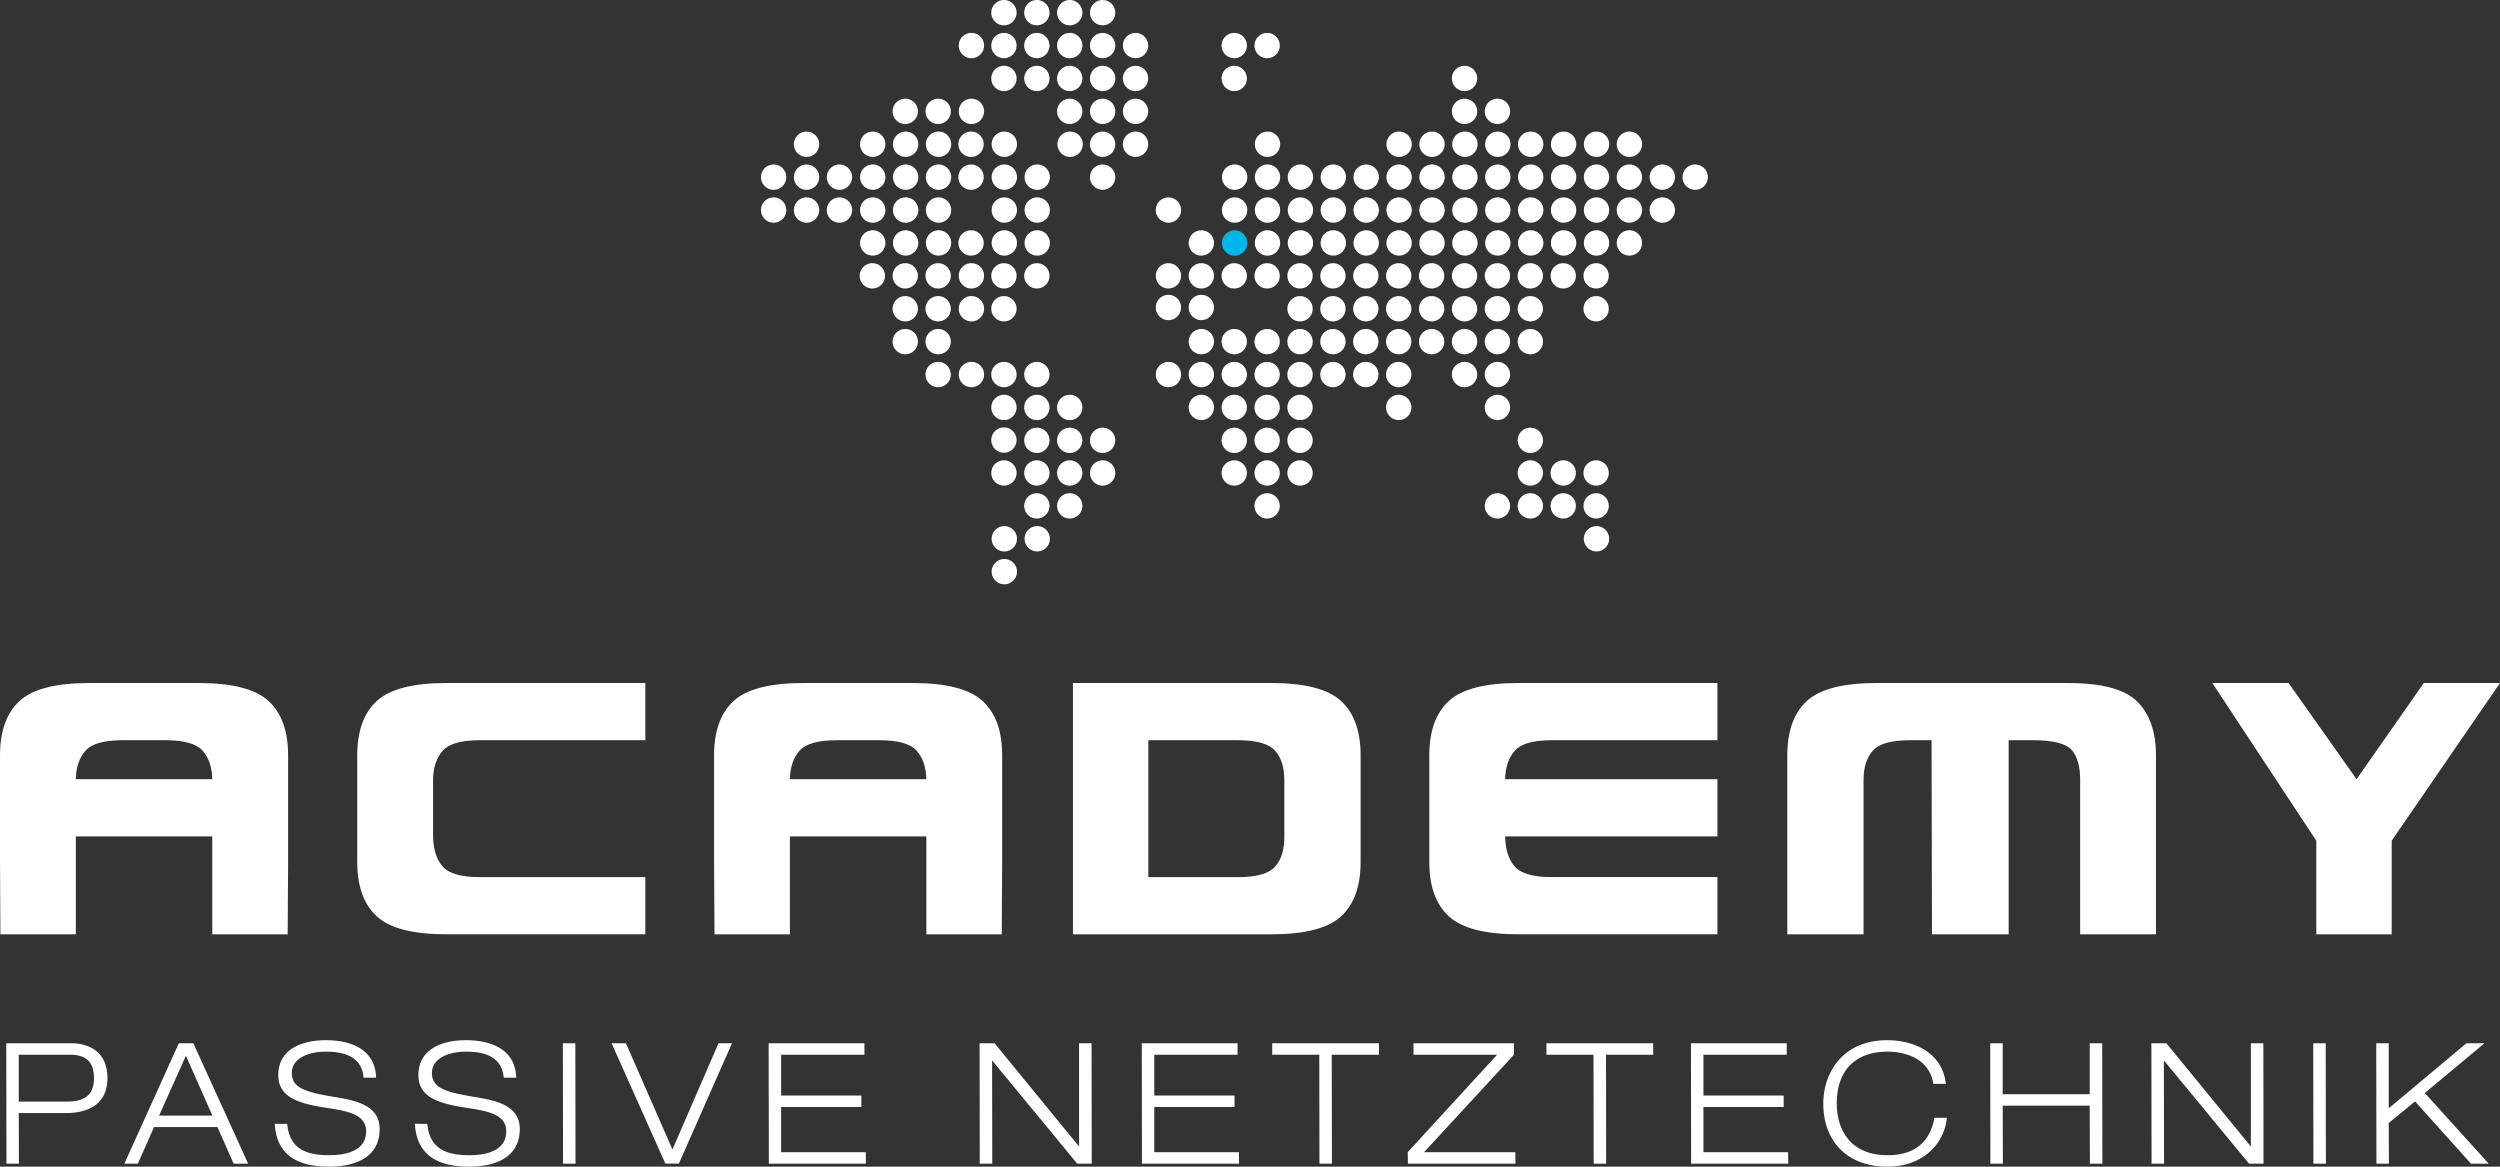 <svg xmlns="http://www.w3.org/2000/svg" width="210" height="98" viewBox="0 0 210 98"><rect x="0" y="0" width="210" height="98" fill="#333333" stroke="none"/><path fill="#FFF" d="M194.57 78.482h6.332v-7.861L210 57.374h-6.405l-5.641 8.079-5.713-8.079h-6.405l8.734 13.247v7.861zm-20.856-21.108c2.839 0 4.779.522 5.823 1.565 1.043 1.044 1.564 2.548 1.564 4.513v15.03h-6.368V65.526c0-1.164-.243-2.013-.729-2.547s-1.564-.801-3.239-.801h-2.038v16.304h-6.44l-.036-16.304h-1.82c-1.553 0-2.59.291-3.11.873-.522.583-.783 1.408-.783 2.475v12.956h-6.405v-15.03c0-2.038.546-3.56 1.638-4.566 1.093-1.007 3.045-1.512 5.859-1.512h16.084zm-29.451 12.883v-4.805h-17.832c.024-1.019.296-1.818.818-2.401.522-.582 1.559-.873 3.112-.873h13.901v-4.805h-16.704c-2.814 0-4.768.505-5.858 1.512-1.092 1.007-1.639 2.528-1.639 4.566v8.952c0 2.038.547 3.562 1.639 4.567 1.091 1.007 3.044 1.511 5.858 1.511h16.704v-4.804h-13.901c-1.554 0-2.59-.291-3.112-.874-.522-.582-.794-1.432-.818-2.547h17.832zm-46.784 8.225h9.315c2.814 0 4.767-.504 5.859-1.511 1.092-1.006 1.638-2.529 1.638-4.567v-8.952c0-2.038-.546-3.56-1.638-4.566-1.093-1.007-3.045-1.512-5.859-1.512H90.127v21.108h7.352zm2.947-16.304h3.566c1.552 0 2.589.291 3.11.873.522.583.783 1.408.783 2.475v4.804c0 1.068-.261 1.893-.783 2.475-.521.583-1.559.874-3.11.874H96.459v-11.5h3.967zM66.35 65.453c.023-1.019.297-1.818.817-2.401.522-.582 1.56-.873 3.112-.873h3.603c1.552 0 2.589.291 3.111.873.522.583.795 1.383.819 2.401H66.35zm11.463 4.804v8.225h6.332l.037-6.078v-8.952c0-2.038-.547-3.56-1.639-4.566s-3.045-1.512-5.859-1.512h-9.207c-2.814 0-4.767.505-5.858 1.512-1.093 1.007-1.638 2.528-1.638 4.566v8.952l.037 6.078h6.332v-8.225H77.813zm-40.618-7.206c.521-.582 1.559-.873 3.111-.873H54.208v-4.805H37.505c-2.815 0-4.767.505-5.858 1.512s-1.639 2.528-1.639 4.566v8.952c0 2.038.547 3.562 1.639 4.567 1.092 1.007 3.043 1.511 5.858 1.511h16.704v-4.804H40.307c-1.553 0-2.59-.291-3.111-.874-.521-.582-.795-1.432-.818-2.547v-4.805c.022-1.017.296-1.817.817-2.4M6.369 65.453c.023-1.019.296-1.818.818-2.401.521-.582 1.559-.873 3.111-.873h3.604c1.552 0 2.589.291 3.111.873.521.583.795 1.383.818 2.401H6.369zm11.463 4.804v8.225h6.332l.037-6.078v-8.952c0-2.038-.547-3.56-1.639-4.566s-3.045-1.512-5.858-1.512H7.497c-2.815 0-4.768.505-5.859 1.512C.546 59.892 0 61.414 0 63.452v8.952l.036 6.078h6.333v-8.225H17.832z"/><path fill="#00B6E8" d="M103.676 21.471a1.064 1.064 0 1 0-.001-2.127 1.064 1.064 0 0 0 .001 2.127"/><path fill="#FFF" d="M84.331 2.126a1.063 1.063 0 1 0 0-2.126 1.063 1.063 0 0 0 0 2.126M87.095 2.126a1.063 1.063 0 1 0 0-2.126 1.063 1.063 0 0 0 0 2.126M89.858 2.126a1.063 1.063 0 1 0 0-2.126 1.063 1.063 0 0 0 0 2.126M92.621 2.126a1.062 1.062 0 1 0 .001-2.125 1.062 1.062 0 0 0-.001 2.125M81.568 4.89a1.064 1.064 0 1 0-.001-2.127 1.064 1.064 0 0 0 .001 2.127M84.331 4.89a1.063 1.063 0 1 0 0-2.126 1.063 1.063 0 0 0 0 2.126M87.095 4.89a1.063 1.063 0 1 0 0-2.126 1.063 1.063 0 0 0 0 2.126M89.858 4.89a1.063 1.063 0 1 0 0-2.126 1.063 1.063 0 0 0 0 2.126M92.621 4.89a1.062 1.062 0 1 0 .001-2.125 1.062 1.062 0 0 0-.001 2.125M95.385 4.89a1.062 1.062 0 1 0 .001-2.125 1.062 1.062 0 0 0-.001 2.125M103.676 4.89a1.063 1.063 0 1 0 0-2.126 1.063 1.063 0 0 0 0 2.126M106.439 4.89a1.063 1.063 0 1 0 0-2.126 1.063 1.063 0 0 0 0 2.126M84.331 7.653a1.063 1.063 0 1 0 0-2.126 1.063 1.063 0 0 0 0 2.126M87.095 7.653a1.063 1.063 0 1 0 0-2.126 1.063 1.063 0 0 0 0 2.126M89.858 7.653a1.063 1.063 0 1 0 0-2.126 1.063 1.063 0 0 0 0 2.126M92.621 7.653a1.062 1.062 0 1 0 .001-2.125 1.062 1.062 0 0 0-.001 2.125M95.385 7.653a1.062 1.062 0 1 0 .001-2.125 1.062 1.062 0 0 0-.001 2.125M103.676 7.653a1.063 1.063 0 1 0 0-2.126 1.063 1.063 0 0 0 0 2.126M123.021 7.653a1.063 1.063 0 1 0 0-2.126 1.063 1.063 0 0 0 0 2.126M76.041 10.417a1.063 1.063 0 1 0 0-2.126 1.063 1.063 0 0 0 0 2.126M78.805 10.417a1.063 1.063 0 1 0 0-2.126 1.063 1.063 0 0 0 0 2.126M81.568 10.417a1.064 1.064 0 1 0-.001-2.127 1.064 1.064 0 0 0 .001 2.127M89.858 10.417a1.063 1.063 0 1 0 0-2.126 1.063 1.063 0 0 0 0 2.126M92.621 10.417a1.062 1.062 0 1 0 .001-2.125 1.062 1.062 0 0 0-.001 2.125M95.385 10.417a1.062 1.062 0 1 0 .001-2.125 1.062 1.062 0 0 0-.001 2.125M123.021 10.417a1.063 1.063 0 1 0 0-2.126 1.063 1.063 0 0 0 0 2.126M125.784 10.417a1.063 1.063 0 1 0 0-2.126 1.063 1.063 0 0 0 0 2.126M67.75 13.18a1.063 1.063 0 1 0 0-2.126 1.063 1.063 0 0 0 0 2.126M73.277 13.18a1.064 1.064 0 1 0-.001-2.127 1.064 1.064 0 0 0 .001 2.127M76.041 13.18a1.064 1.064 0 1 0-.001-2.127 1.064 1.064 0 0 0 .001 2.127M78.805 13.18a1.064 1.064 0 1 0-.001-2.127 1.064 1.064 0 0 0 .001 2.127M81.568 13.18a1.063 1.063 0 1 0 0-2.126 1.063 1.063 0 0 0 0 2.126M84.331 13.18a1.064 1.064 0 1 0-.001-2.127 1.064 1.064 0 0 0 .001 2.127M89.858 13.18a1.064 1.064 0 1 0-.001-2.127 1.064 1.064 0 0 0 .001 2.127M92.621 13.18a1.063 1.063 0 1 0 0-2.126 1.063 1.063 0 0 0 0 2.126M95.385 13.18a1.063 1.063 0 1 0 0-2.126 1.063 1.063 0 0 0 0 2.126M106.439 13.18a1.064 1.064 0 1 0-.001-2.127 1.064 1.064 0 0 0 .001 2.127M117.493 13.18a1.064 1.064 0 1 0-.001-2.127 1.064 1.064 0 0 0 .001 2.127M120.257 13.18a1.064 1.064 0 1 0-.001-2.127 1.064 1.064 0 0 0 .001 2.127M123.021 13.18a1.064 1.064 0 1 0-.001-2.127 1.064 1.064 0 0 0 .001 2.127M125.784 13.18a1.064 1.064 0 1 0-.001-2.127 1.064 1.064 0 0 0 .001 2.127M128.547 13.18a1.064 1.064 0 1 0-.001-2.127 1.064 1.064 0 0 0 .001 2.127M131.311 13.18a1.064 1.064 0 1 0-.001-2.127 1.064 1.064 0 0 0 .001 2.127M134.074 13.18a1.064 1.064 0 1 0-.001-2.127 1.064 1.064 0 0 0 .001 2.127M136.838 13.18a1.064 1.064 0 1 0-.001-2.127 1.064 1.064 0 0 0 .001 2.127M64.986 15.944a1.063 1.063 0 1 0 0-2.126 1.063 1.063 0 0 0 0 2.126M67.75 15.944a1.063 1.063 0 1 0 0-2.126 1.063 1.063 0 0 0 0 2.126M70.514 15.944a1.063 1.063 0 1 0 0-2.126 1.063 1.063 0 0 0 0 2.126M73.277 15.944a1.064 1.064 0 1 0-.001-2.127 1.064 1.064 0 0 0 .001 2.127M76.041 15.944a1.064 1.064 0 1 0-.001-2.127 1.064 1.064 0 0 0 .001 2.127M78.805 15.944a1.064 1.064 0 1 0-.001-2.127 1.064 1.064 0 0 0 .001 2.127M81.568 15.944a1.063 1.063 0 1 0 0-2.126 1.063 1.063 0 0 0 0 2.126M84.331 15.944a1.064 1.064 0 1 0-.001-2.127 1.064 1.064 0 0 0 .001 2.127M87.095 15.944a1.064 1.064 0 1 0-.001-2.127 1.064 1.064 0 0 0 .001 2.127M92.621 15.944a1.063 1.063 0 1 0 0-2.126 1.063 1.063 0 0 0 0 2.126M103.676 15.944a1.064 1.064 0 1 0-.001-2.127 1.064 1.064 0 0 0 .001 2.127M106.439 15.944a1.064 1.064 0 1 0-.001-2.127 1.064 1.064 0 0 0 .001 2.127M109.203 15.944a1.064 1.064 0 1 0-.001-2.127 1.064 1.064 0 0 0 .001 2.127M111.966 15.944a1.064 1.064 0 1 0-.001-2.127 1.064 1.064 0 0 0 .001 2.127M114.729 15.944a1.064 1.064 0 1 0-.001-2.127 1.064 1.064 0 0 0 .001 2.127M117.493 15.944a1.064 1.064 0 1 0-.001-2.127 1.064 1.064 0 0 0 .001 2.127M120.257 15.944a1.064 1.064 0 1 0-.001-2.127 1.064 1.064 0 0 0 .001 2.127M123.021 15.944a1.064 1.064 0 1 0-.001-2.127 1.064 1.064 0 0 0 .001 2.127M125.784 15.944a1.064 1.064 0 1 0-.001-2.127 1.064 1.064 0 0 0 .001 2.127M128.547 15.944a1.064 1.064 0 1 0-.001-2.127 1.064 1.064 0 0 0 .001 2.127M131.311 15.944a1.064 1.064 0 1 0-.001-2.127 1.064 1.064 0 0 0 .001 2.127M134.074 15.944a1.064 1.064 0 1 0-.001-2.127 1.064 1.064 0 0 0 .001 2.127M136.838 15.944a1.064 1.064 0 1 0-.001-2.127 1.064 1.064 0 0 0 .001 2.127M139.602 15.944a1.064 1.064 0 1 0-.001-2.127 1.064 1.064 0 0 0 .001 2.127M142.364 15.944a1.064 1.064 0 1 0-.001-2.127 1.064 1.064 0 0 0 .001 2.127M64.986 18.708a1.063 1.063 0 1 0 0-2.126 1.063 1.063 0 0 0 0 2.126M67.75 18.708a1.063 1.063 0 1 0 0-2.126 1.063 1.063 0 0 0 0 2.126M70.514 18.708a1.063 1.063 0 1 0 0-2.126 1.063 1.063 0 0 0 0 2.126M73.277 18.708a1.064 1.064 0 1 0-.001-2.127 1.064 1.064 0 0 0 .001 2.127M76.041 18.708a1.064 1.064 0 1 0-.001-2.127 1.064 1.064 0 0 0 .001 2.127M78.805 18.708a1.064 1.064 0 1 0-.001-2.127 1.064 1.064 0 0 0 .001 2.127M84.331 18.708a1.064 1.064 0 1 0-.001-2.127 1.064 1.064 0 0 0 .001 2.127M87.095 18.708a1.064 1.064 0 1 0-.001-2.127 1.064 1.064 0 0 0 .001 2.127M98.148 18.708a1.063 1.063 0 1 0 0-2.126 1.063 1.063 0 0 0 0 2.126M103.676 18.708a1.064 1.064 0 1 0-.001-2.127 1.064 1.064 0 0 0 .001 2.127M106.439 18.708a1.064 1.064 0 1 0-.001-2.127 1.064 1.064 0 0 0 .001 2.127M109.203 18.708a1.064 1.064 0 1 0-.001-2.127 1.064 1.064 0 0 0 .001 2.127M111.966 18.708a1.064 1.064 0 1 0-.001-2.127 1.064 1.064 0 0 0 .001 2.127M114.729 18.708a1.064 1.064 0 1 0-.001-2.127 1.064 1.064 0 0 0 .001 2.127M117.493 18.708a1.064 1.064 0 1 0-.001-2.127 1.064 1.064 0 0 0 .001 2.127M120.257 18.708a1.064 1.064 0 1 0-.001-2.127 1.064 1.064 0 0 0 .001 2.127M123.021 18.708a1.064 1.064 0 1 0-.001-2.127 1.064 1.064 0 0 0 .001 2.127M125.784 18.708a1.064 1.064 0 1 0-.001-2.127 1.064 1.064 0 0 0 .001 2.127M128.547 18.708a1.064 1.064 0 1 0-.001-2.127 1.064 1.064 0 0 0 .001 2.127M131.311 18.708a1.064 1.064 0 1 0-.001-2.127 1.064 1.064 0 0 0 .001 2.127M134.074 18.708a1.064 1.064 0 1 0-.001-2.127 1.064 1.064 0 0 0 .001 2.127M136.838 18.708a1.064 1.064 0 1 0-.001-2.127 1.064 1.064 0 0 0 .001 2.127M139.602 18.708a1.064 1.064 0 1 0-.001-2.127 1.064 1.064 0 0 0 .001 2.127M73.277 21.471a1.064 1.064 0 1 0-.001-2.127 1.064 1.064 0 0 0 .001 2.127M76.041 21.471a1.064 1.064 0 1 0-.001-2.127 1.064 1.064 0 0 0 .001 2.127M78.805 21.471a1.064 1.064 0 1 0-.001-2.127 1.064 1.064 0 0 0 .001 2.127M81.568 21.471c.586 0 1.063-.477 1.063-1.063s-.477-1.063-1.063-1.063a1.063 1.063 0 0 0 0 2.126M84.331 21.471a1.064 1.064 0 1 0-.001-2.127 1.064 1.064 0 0 0 .001 2.127M87.095 21.471a1.064 1.064 0 1 0-.001-2.127 1.064 1.064 0 0 0 .001 2.127M100.912 21.471a1.063 1.063 0 1 0 0-2.126 1.063 1.063 0 0 0 0 2.126M106.439 21.471a1.064 1.064 0 1 0-.001-2.127 1.064 1.064 0 0 0 .001 2.127M109.203 21.471a1.064 1.064 0 1 0-.001-2.127 1.064 1.064 0 0 0 .001 2.127M111.966 21.471a1.064 1.064 0 1 0-.001-2.127 1.064 1.064 0 0 0 .001 2.127M114.729 21.471a1.064 1.064 0 1 0-.001-2.127 1.064 1.064 0 0 0 .001 2.127M117.493 21.471a1.064 1.064 0 1 0-.001-2.127 1.064 1.064 0 0 0 .001 2.127M120.257 21.471a1.064 1.064 0 1 0-.001-2.127 1.064 1.064 0 0 0 .001 2.127M123.021 21.471a1.064 1.064 0 1 0-.001-2.127 1.064 1.064 0 0 0 .001 2.127M125.784 21.471a1.064 1.064 0 1 0-.001-2.127 1.064 1.064 0 0 0 .001 2.127M128.547 21.471a1.064 1.064 0 1 0-.001-2.127 1.064 1.064 0 0 0 .001 2.127M131.311 21.471a1.064 1.064 0 1 0-.001-2.127 1.064 1.064 0 0 0 .001 2.127M134.074 21.471a1.064 1.064 0 1 0-.001-2.127 1.064 1.064 0 0 0 .001 2.127M136.838 21.471a1.064 1.064 0 1 0-.001-2.127 1.064 1.064 0 0 0 .001 2.127M73.277 24.234a1.063 1.063 0 1 0 0-2.126 1.063 1.063 0 0 0 0 2.126M76.041 24.234a1.063 1.063 0 1 0 0-2.126 1.063 1.063 0 0 0 0 2.126M78.805 24.234a1.063 1.063 0 1 0 0-2.126 1.063 1.063 0 0 0 0 2.126M81.568 24.234a1.064 1.064 0 1 0-.001-2.127 1.064 1.064 0 0 0 .001 2.127M84.331 24.234a1.063 1.063 0 1 0 0-2.126 1.063 1.063 0 0 0 0 2.126M87.095 24.234a1.063 1.063 0 1 0 0-2.126 1.063 1.063 0 0 0 0 2.126M100.912 24.234a1.062 1.062 0 1 0 .001-2.125 1.062 1.062 0 0 0-.001 2.125M100.912 26.891a1.062 1.062 0 1 0 .001-2.125 1.062 1.062 0 0 0-.001 2.125M98.148 24.234a1.062 1.062 0 1 0 .001-2.125 1.062 1.062 0 0 0-.001 2.125M103.676 24.234a1.063 1.063 0 1 0 0-2.126 1.063 1.063 0 0 0 0 2.126M106.439 24.234a1.063 1.063 0 1 0 0-2.126 1.063 1.063 0 0 0 0 2.126M109.203 24.234a1.063 1.063 0 1 0 0-2.126 1.063 1.063 0 0 0 0 2.126M111.966 24.234a1.063 1.063 0 1 0 0-2.126 1.063 1.063 0 0 0 0 2.126M114.729 24.234a1.063 1.063 0 1 0 0-2.126 1.063 1.063 0 0 0 0 2.126M117.493 24.234a1.063 1.063 0 1 0 0-2.126 1.063 1.063 0 0 0 0 2.126M120.257 24.234a1.063 1.063 0 1 0 0-2.126 1.063 1.063 0 0 0 0 2.126M123.021 24.234a1.063 1.063 0 1 0 0-2.126 1.063 1.063 0 0 0 0 2.126M125.784 24.234a1.063 1.063 0 1 0 0-2.126 1.063 1.063 0 0 0 0 2.126M128.547 24.234a1.063 1.063 0 1 0 0-2.126 1.063 1.063 0 0 0 0 2.126M131.311 24.234a1.063 1.063 0 1 0 0-2.126 1.063 1.063 0 0 0 0 2.126M134.074 24.234a1.063 1.063 0 1 0 0-2.126 1.063 1.063 0 0 0 0 2.126M76.041 26.998a1.063 1.063 0 1 0 0-2.126 1.063 1.063 0 0 0 0 2.126M78.805 26.998a1.063 1.063 0 1 0 0-2.126 1.063 1.063 0 0 0 0 2.126M81.568 26.998a1.064 1.064 0 1 0-.001-2.127 1.064 1.064 0 0 0 .001 2.127M84.331 26.998a1.063 1.063 0 1 0 0-2.126 1.063 1.063 0 0 0 0 2.126M98.148 26.891a1.062 1.062 0 1 0 .001-2.125 1.062 1.062 0 0 0-.001 2.125M109.203 26.998a1.063 1.063 0 1 0 0-2.126 1.063 1.063 0 0 0 0 2.126M109.203 29.761a1.063 1.063 0 1 0 0-2.126 1.063 1.063 0 0 0 0 2.126M111.966 26.998a1.063 1.063 0 1 0 0-2.126 1.063 1.063 0 0 0 0 2.126M114.729 26.998a1.063 1.063 0 1 0 0-2.126 1.063 1.063 0 0 0 0 2.126M117.493 26.998a1.063 1.063 0 1 0 0-2.126 1.063 1.063 0 0 0 0 2.126M120.257 26.998a1.063 1.063 0 1 0 0-2.126 1.063 1.063 0 0 0 0 2.126M123.021 26.998a1.063 1.063 0 1 0 0-2.126 1.063 1.063 0 0 0 0 2.126M125.784 26.998a1.063 1.063 0 1 0 0-2.126 1.063 1.063 0 0 0 0 2.126M128.547 26.998a1.063 1.063 0 1 0 0-2.126 1.063 1.063 0 0 0 0 2.126M134.074 26.998a1.063 1.063 0 1 0 0-2.126 1.063 1.063 0 0 0 0 2.126M76.041 29.761a1.063 1.063 0 1 0 0-2.126 1.063 1.063 0 0 0 0 2.126M78.805 29.761a1.063 1.063 0 1 0 0-2.126 1.063 1.063 0 0 0 0 2.126M100.912 29.761a1.062 1.062 0 1 0 .001-2.125 1.062 1.062 0 0 0-.001 2.125M103.676 29.761a1.063 1.063 0 1 0 0-2.126 1.063 1.063 0 0 0 0 2.126M106.439 29.761a1.063 1.063 0 1 0 0-2.126 1.063 1.063 0 0 0 0 2.126M111.966 29.761a1.063 1.063 0 1 0 0-2.126 1.063 1.063 0 0 0 0 2.126M114.729 29.761a1.063 1.063 0 1 0 0-2.126 1.063 1.063 0 0 0 0 2.126M117.493 29.761a1.063 1.063 0 1 0 0-2.126 1.063 1.063 0 0 0 0 2.126M120.257 29.761a1.063 1.063 0 1 0 0-2.126 1.063 1.063 0 0 0 0 2.126M123.021 29.761a1.063 1.063 0 1 0 0-2.126 1.063 1.063 0 0 0 0 2.126M125.784 29.761a1.063 1.063 0 1 0 0-2.126 1.063 1.063 0 0 0 0 2.126M128.547 29.761a1.063 1.063 0 1 0 0-2.126 1.063 1.063 0 0 0 0 2.126M78.805 32.525a1.063 1.063 0 1 0 0-2.126 1.063 1.063 0 0 0 0 2.126M81.568 32.525a1.064 1.064 0 1 0-.001-2.127 1.064 1.064 0 0 0 .001 2.127M84.331 32.525a1.063 1.063 0 1 0 0-2.126 1.063 1.063 0 0 0 0 2.126M87.095 32.525a1.063 1.063 0 1 0 0-2.126 1.063 1.063 0 0 0 0 2.126M98.148 32.525a1.062 1.062 0 1 0 .001-2.125 1.062 1.062 0 0 0-.001 2.125M100.912 32.525a1.062 1.062 0 1 0 .001-2.125 1.062 1.062 0 0 0-.001 2.125M103.676 32.525a1.063 1.063 0 1 0 0-2.126 1.063 1.063 0 0 0 0 2.126M106.439 32.525a1.063 1.063 0 1 0 0-2.126 1.063 1.063 0 0 0 0 2.126M109.203 32.525a1.063 1.063 0 1 0 0-2.126 1.063 1.063 0 0 0 0 2.126M111.966 32.525a1.063 1.063 0 1 0 0-2.126 1.063 1.063 0 0 0 0 2.126M114.729 32.525a1.063 1.063 0 1 0 0-2.126 1.063 1.063 0 0 0 0 2.126M117.493 32.525a1.063 1.063 0 1 0 0-2.126 1.063 1.063 0 0 0 0 2.126M117.493 35.288a1.063 1.063 0 1 0 0-2.126 1.063 1.063 0 0 0 0 2.126M123.021 32.525a1.063 1.063 0 1 0 0-2.126 1.063 1.063 0 0 0 0 2.126M125.784 32.525a1.063 1.063 0 1 0 0-2.126 1.063 1.063 0 0 0 0 2.126M84.331 35.288a1.063 1.063 0 1 0 0-2.126 1.063 1.063 0 0 0 0 2.126M84.331 38.03a1.063 1.063 0 1 0 0-2.126 1.063 1.063 0 0 0 0 2.126M87.095 35.288a1.063 1.063 0 1 0 0-2.126 1.063 1.063 0 0 0 0 2.126M89.858 35.288a1.063 1.063 0 1 0 0-2.126 1.063 1.063 0 0 0 0 2.126M100.912 35.288a1.062 1.062 0 1 0 .001-2.125 1.062 1.062 0 0 0-.001 2.125M103.676 35.288a1.063 1.063 0 1 0 0-2.126 1.063 1.063 0 0 0 0 2.126M106.439 35.288a1.063 1.063 0 1 0 0-2.126 1.063 1.063 0 0 0 0 2.126M109.203 35.288a1.063 1.063 0 1 0 0-2.126 1.063 1.063 0 0 0 0 2.126M125.784 35.288a1.063 1.063 0 1 0 0-2.126 1.063 1.063 0 0 0 0 2.126M84.331 40.793a1.063 1.063 0 1 0 0-2.126 1.063 1.063 0 0 0 0 2.126M87.095 40.793a1.063 1.063 0 1 0 0-2.126 1.063 1.063 0 0 0 0 2.126M89.858 40.793a1.063 1.063 0 1 0 0-2.126 1.063 1.063 0 0 0 0 2.126M92.621 40.793a1.062 1.062 0 1 0 .001-2.125 1.062 1.062 0 0 0-.001 2.125M103.676 40.793a1.063 1.063 0 1 0 0-2.126 1.063 1.063 0 0 0 0 2.126M106.439 40.793a1.063 1.063 0 1 0 0-2.126 1.063 1.063 0 0 0 0 2.126M109.203 40.793a1.063 1.063 0 1 0 0-2.126 1.063 1.063 0 0 0 0 2.126M128.547 40.793a1.063 1.063 0 1 0 0-2.126 1.063 1.063 0 0 0 0 2.126M131.311 40.793a1.063 1.063 0 1 0 0-2.126 1.063 1.063 0 0 0 0 2.126M128.547 38.051a1.063 1.063 0 1 0 0-2.126 1.063 1.063 0 0 0 0 2.126M134.074 40.793a1.063 1.063 0 1 0 0-2.126 1.063 1.063 0 0 0 0 2.126M87.095 43.557a1.063 1.063 0 1 0 0-2.126 1.063 1.063 0 0 0 0 2.126M89.858 43.557a1.063 1.063 0 1 0 0-2.126 1.063 1.063 0 0 0 0 2.126M106.439 43.557a1.063 1.063 0 1 0 0-2.126 1.063 1.063 0 0 0 0 2.126M125.784 43.557a1.063 1.063 0 1 0 0-2.126 1.063 1.063 0 0 0 0 2.126M128.547 43.557a1.063 1.063 0 1 0 0-2.126 1.063 1.063 0 0 0 0 2.126M131.311 43.557a1.063 1.063 0 1 0 0-2.126 1.063 1.063 0 0 0 0 2.126M134.074 43.557a1.063 1.063 0 1 0 0-2.126 1.063 1.063 0 0 0 0 2.126M84.331 46.321a1.064 1.064 0 1 0-.001-2.127 1.064 1.064 0 0 0 .001 2.127M87.095 46.321a1.064 1.064 0 1 0-.001-2.127 1.064 1.064 0 0 0 .001 2.127M134.074 46.321a1.064 1.064 0 1 0-.001-2.127 1.064 1.064 0 0 0 .001 2.127M84.331 49.084a1.064 1.064 0 1 0-.001-2.127 1.064 1.064 0 0 0 .001 2.127M87.095 38.051a1.063 1.063 0 1 0 0-2.126 1.063 1.063 0 0 0 0 2.126M89.858 38.051a1.063 1.063 0 1 0 0-2.126 1.063 1.063 0 0 0 0 2.126M92.621 38.051a1.062 1.062 0 1 0 .001-2.125 1.062 1.062 0 0 0-.001 2.125M103.676 38.051a1.063 1.063 0 1 0 0-2.126 1.063 1.063 0 0 0 0 2.126M106.439 38.051a1.063 1.063 0 1 0 0-2.126 1.063 1.063 0 0 0 0 2.126M109.203 38.051a1.063 1.063 0 1 0 0-2.126 1.063 1.063 0 0 0 0 2.126M199.619 97.746h1.049l-.015-3.414 2.209-1.813 4.703 5.227h1.487l-5.368-5.935 5.014-4.179h-1.515l-6.53 5.467v-5.467h-1.048l.014 10.114zm-5.293 0h1.048l-.014-10.113h-1.048l.014 10.113zm-13.595 0h1.048l-.014-8.64h.029l7.124 8.64h1.218l-.015-10.113h-1.048v8.641h-.027l-7.068-8.641h-1.261l.014 10.113zm-13.538 0h1.048l-.014-4.872h7.309l.015 4.872h1.048l-.014-10.113h-1.049v4.277h-7.309v-4.277h-1.048l.014 10.113zm-4.704-3.853c-.34 1.927-1.543 3.145-3.951 3.145-3.06 0-4.25-2.097-4.25-4.349 0-2.946 1.743-4.349 4.25-4.349 1.827 0 3.569.779 3.866 2.705h1.049c-.298-2.663-2.72-3.668-4.915-3.668-3.966 0-5.383 2.988-5.383 5.312 0 3.243 2.082 5.312 5.383 5.312 2.903 0 4.773-1.841 5-4.107h-1.049zm-20.435 3.853h8.159l-.015-.963h-7.11v-3.796h6.741v-.963h-6.741v-3.429h6.997v-.963h-8.046l.015 10.114zm-8.186 0h1.048l-.014-9.15h3.966v-.963h-8.966v.963h3.952l.014 9.15zm-15.604 0h9.037l-.015-.963h-7.663l7.551-8.188v-.963h-8.442v.963h7.025l-7.508 8.188.015.963zm-7.43 0h1.048l-.015-9.15h3.967v-.963h-8.967v.963h3.952l.015 9.15zm-14.91 0h8.158l-.014-.963h-7.109v-3.796h6.742v-.963h-6.742v-3.429h6.996v-.963H95.91l.014 10.114zm-13.623 0h1.049l-.014-8.64h.027l7.125 8.64h1.219l-.016-10.113h-1.048v8.641h-.028l-7.068-8.641h-1.26l.014 10.113zm-17.719 0h8.158l-.014-.963h-7.111v-3.796h6.742v-.963h-6.742v-3.429h6.997v-.963h-8.045l.015 10.114zm-8.096-1.191l-3.908-8.923h-1.205l4.519 10.113h1.134l4.461-10.113h-1.133l-3.868 8.923zm-9.191 1.191h1.047l-.014-10.113H47.28l.015 10.113zm-3.933-7.224c-.071-2.408-2.153-3.145-4.221-3.145-1.97 0-3.994.722-3.994 2.933 0 1.629 1.274 2.309 3.697 2.69 1.841.297 3.682.482 3.682 2.025 0 1.587-1.571 2.012-3.087 2.012-1.941 0-3.357-.524-3.542-2.635H34.85c.156 2.72 2.025 3.598 4.59 3.598 1.969 0 4.221-.666 4.221-3.159 0-1.926-1.842-2.379-3.683-2.677-2.451-.41-3.697-.722-3.697-2.039 0-1.133 1.232-1.785 2.861-1.785s3.017.453 3.173 2.182h1.047zm-11.77 0c-.07-2.408-2.152-3.145-4.221-3.145-1.969 0-3.994.722-3.994 2.933 0 1.629 1.274 2.309 3.697 2.69 1.84.297 3.682.482 3.682 2.025 0 1.587-1.571 2.012-3.088 2.012-1.939 0-3.356-.524-3.541-2.635H23.08C23.235 97.123 25.104 98 27.668 98c1.97 0 4.222-.666 4.222-3.159 0-1.926-1.841-2.379-3.683-2.677-2.451-.41-3.697-.722-3.697-2.039 0-1.133 1.232-1.785 2.861-1.785s3.018.453 3.172 2.182h1.049zM17.84 93.708h-4.476l2.253-5.028 2.223 5.028zm1.785 4.038h1.219L16.24 87.633h-1.218l-4.575 10.113h1.134l1.359-3.074h5.326l1.359 3.074zM1.576 88.595h4.263c1.205 0 2.054.439 2.054 1.955 0 1.189-.51 1.983-2.266 1.983H1.576v-3.938zM.542 97.746H1.59l-.014-4.249h3.938c2.266 0 3.512-1.02 3.512-2.946 0-2.139-1.486-2.918-3.045-2.918H.527l.015 10.113z"/></svg>
